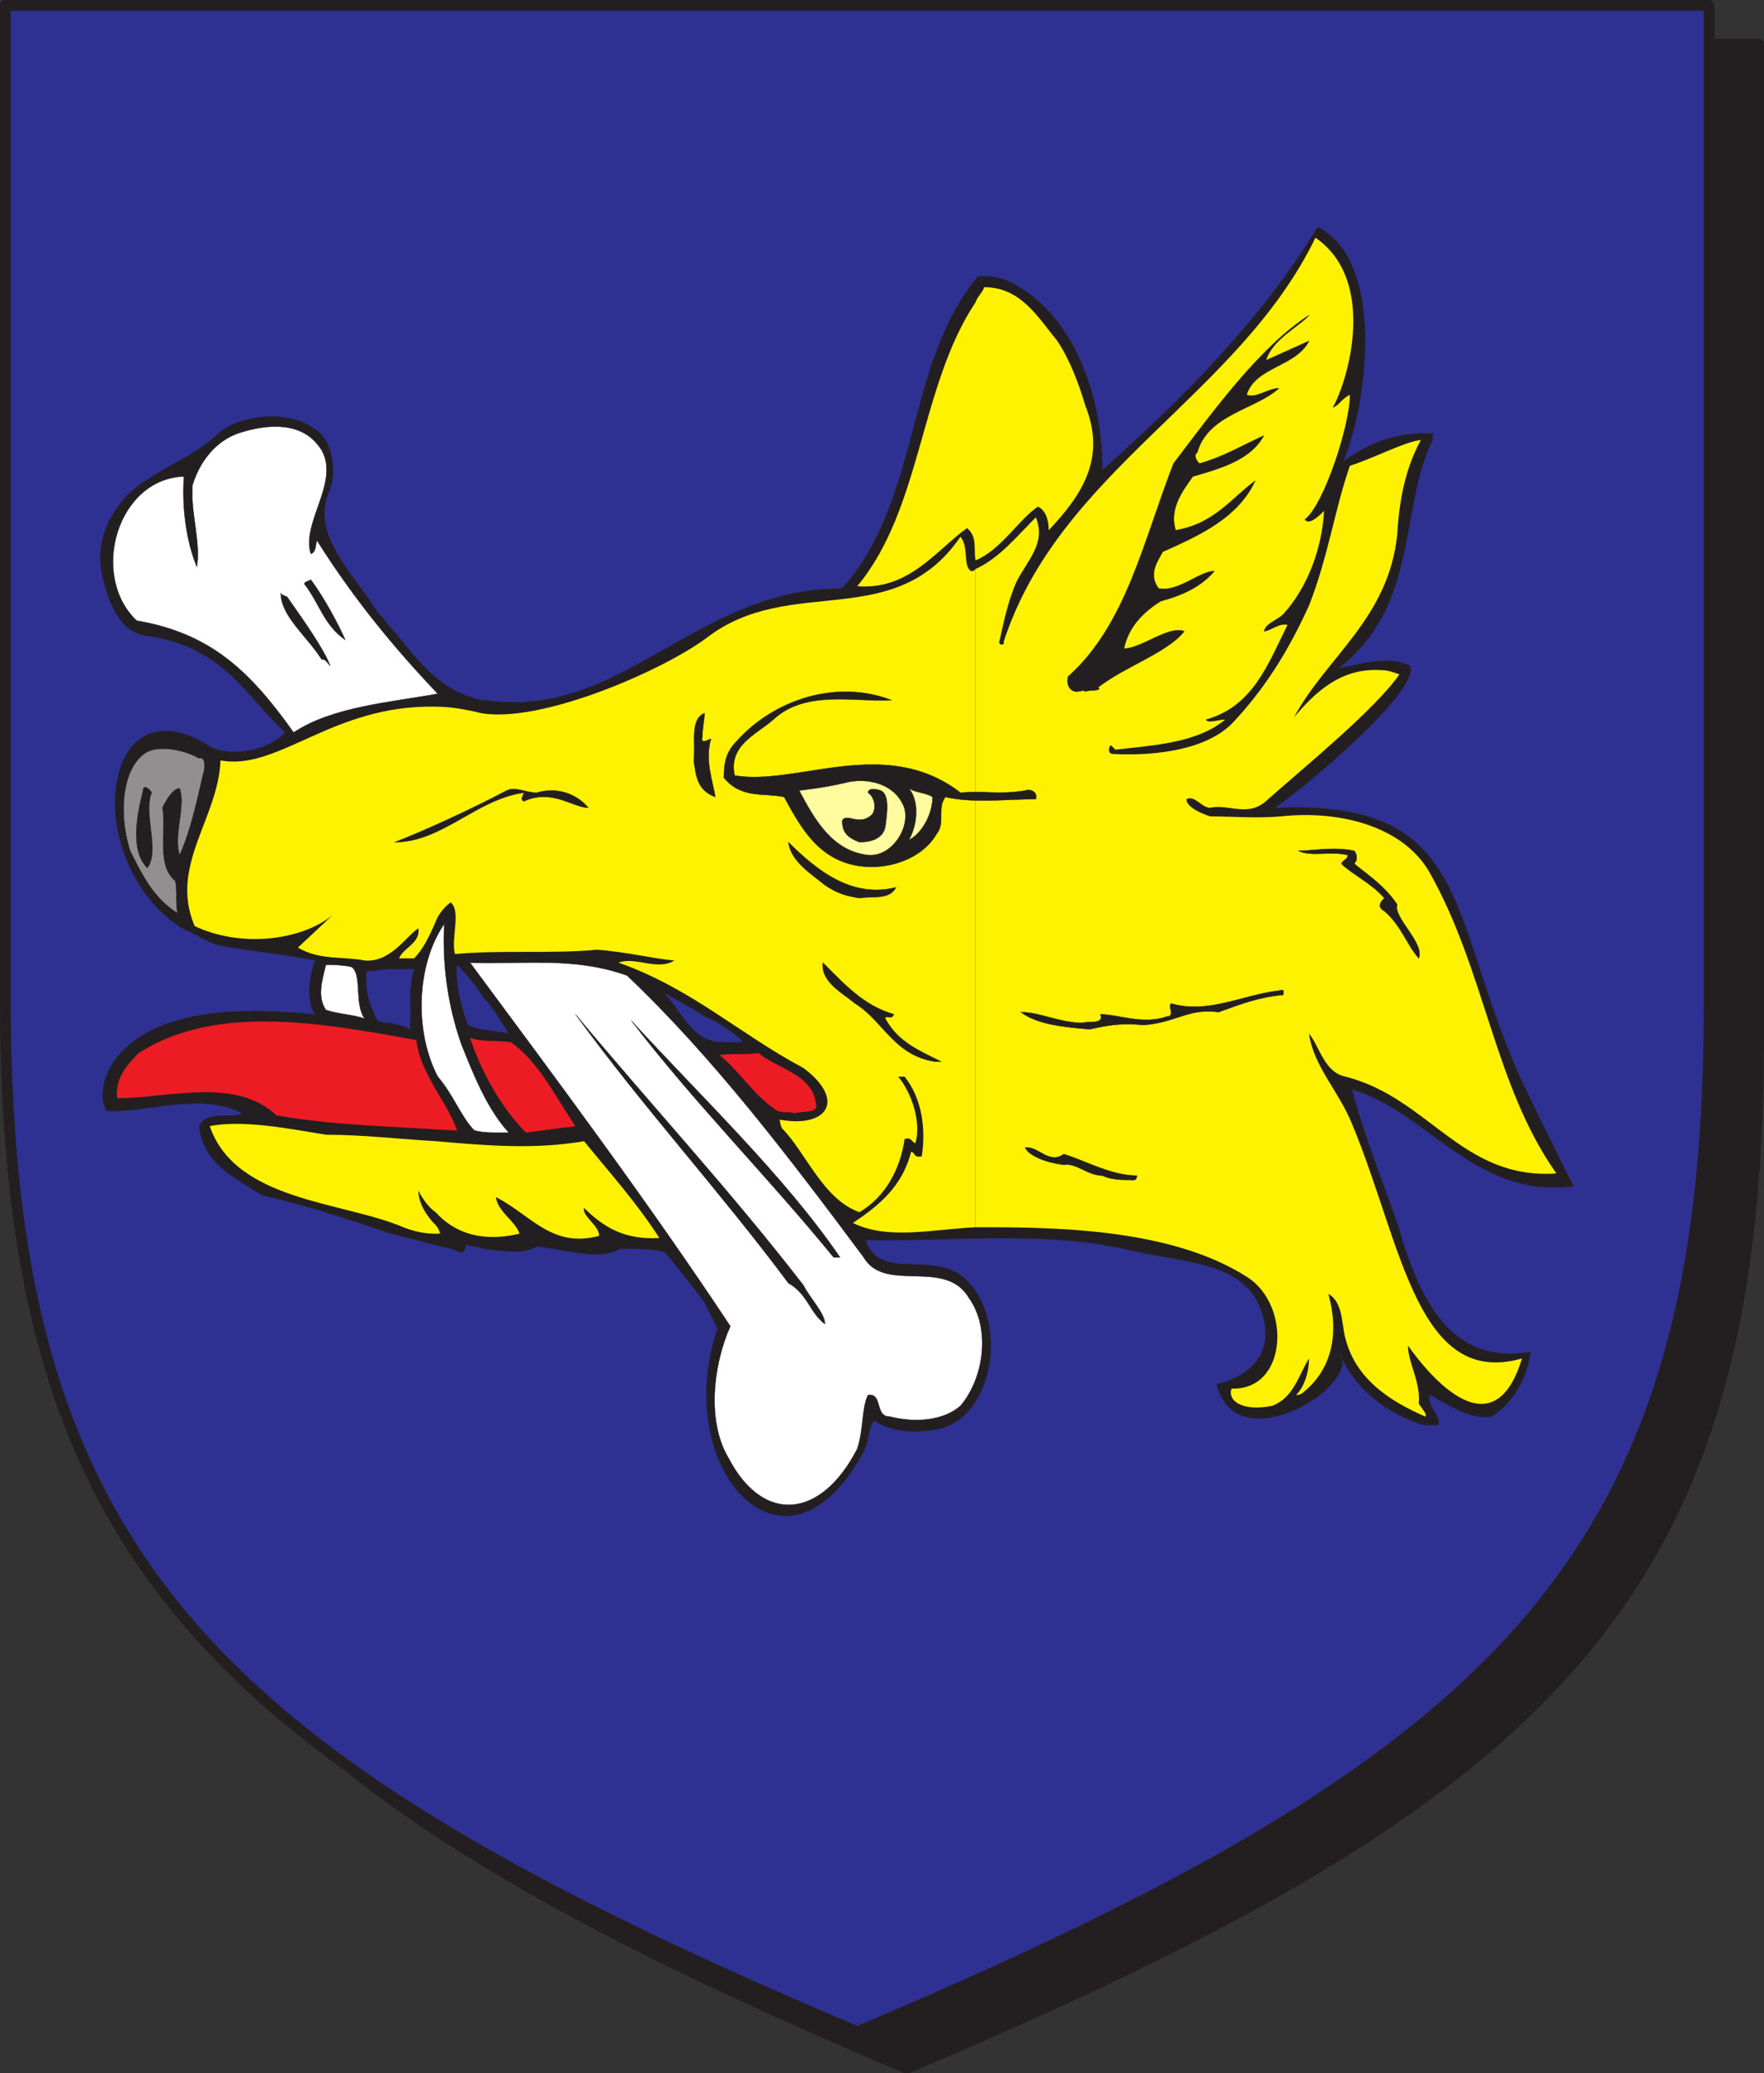 <svg xmlns="http://www.w3.org/2000/svg" width="615" height="722.852"><rect width="100%" height="100%" fill="#333333" stroke="none"/><path fill="#231f20" fill-rule="evenodd" d="M316.125 721.125c225-95.25 296.25-163.5 297-357V15.375h-594v348.75c0 193.5 72 261.75 297 357"/><path fill="none" stroke="#231f20" stroke-linecap="round" stroke-linejoin="round" stroke-miterlimit="10" stroke-width="3.75" d="M316.125 721.125c225-95.25 296.25-163.5 297-357V15.375h-594v348.75c0 193.5 72 261.75 297 357zm0 0"/><path fill="#2e3192" fill-rule="evenodd" d="M298.875 708.375c225-95.25 297-164.25 297-357V1.875h-594v349.5c.75 192.75 72 261.75 297 357"/><path fill="none" stroke="#231f20" stroke-linecap="round" stroke-linejoin="round" stroke-miterlimit="10" stroke-width="3.75" d="M298.875 708.375c225-95.25 297-164.25 297-357V1.875h-594v349.5c.75 192.75 72 261.75 297 357zm0 0"/><path fill="#231f20" fill-rule="evenodd" d="M245.625 361.875v92.25l4.5 9c-16.5 48.75 23.25 93 50.25 44.25 3-4.5 2.25-10.5 4.5-12 6.75 4.5 16.5 4.5 24.75 2.25 18.75-7.5 21-40.5 6-52.5-11.25-9-29.25 1.5-33.75-12.75 27.75.75 62.25-3.75 93 3.75 19.5 4.5 41.25 3.75 45.75 24 3 13.5-6.75 20.25-16.5 22.5 6.75 27.75 51.75 0 42.75-11.25 5.25 12.75 15.75 21 29.25 25.5h5.25c1.5-3-3.75-6-3-10.5 5.25 2.25 13.5 9 21.75 7.5 8.25-5.25 12.75-15 13.5-22.5-24 3.75-36.75-11.25-45.75-42.75-5.25-15.75-12-31.5-16.5-48.75 26.25 7.5 42.75 38.25 77.25 33.75-5.25-10.5-12.75-25.5-18.75-38.25-25.5-57-16.5-96.75-85.5-93.75 7.5-4.5 51-40.5 47.25-49.5-7.5-3.75-16.5-.75-24.75.75 27.75-21.75 21-54.75 32.25-78.75.75-.75 0-2.25.75-3-10.5-.75-21.75 2.25-31.5 9.75 8.25-19.5 15-69.75-9-81.75-19.5 32.25-47.25 60-75 84.75 0-22.5-7.5-48-25.5-61.5-5.25-3.75-10.5-6.75-18-6-25.5 30.75-19.5 77.25-47.25 108.75-18.75 0-33.75 6-48 13.5v135.75c5.25 2.25 9.75 5.25 13.5 9h-6.75c-3 0-5.25-.75-6.75-1.5"/><path fill="#231f20" fill-rule="evenodd" d="M245.625 354.375v-135.75c-24.75 12.75-45.75 30-76.5 25.5h-.75v103.5c3.75 3.75 6 8.25 9 12.75-3-.75-5.25-.75-9-1.5v76.5c7.5.75 13.5 2.25 18.75-.75 9.75.75 21 5.25 29.25.75 4.5 0 12.75 0 15.75 1.5 5.25 6.75 9.75 12 13.5 17.25v-92.25c-6-3-9-10.5-14.25-15.75 5.25 3 9.75 5.25 14.25 8.25m-77.25-6.75v-103.5c-15.75-3-23.25-15-32.25-25.5v119.25h8.25c-2.25 6.75-.75 14.25-1.5 21-2.25-1.5-4.5-1.5-6.75-2.25v73.5c6.75 1.5 14.25 3.75 21 5.25 3 .75 3.75 2.25 4.5.75.75 0 .75-2.25.75-2.25 2.25.75 4.5.75 6 1.5v-76.5c-1.5 0-3-.75-5.25-1.5-2.25-6-4.5-15-3.75-21 3.75 3.75 6.75 7.5 9 11.25m-32.25-9.75v-119.25c-1.5-1.5-3-3.75-4.5-5.25-8.25-13.5-24-27-16.5-42.75 2.25-6.75.75-17.25-5.25-21-9-6.75-24.75-5.25-33 .75-7.5 7.5-17.25 11.25-26.25 17.25-10.5 6.75-18 19.5-15 33 2.25 9.75 6 19.5 15 21 27 3.75 33.75 19.5 48.75 33.75-6.75 6.75-18 8.25-25.5 5.25-39-25.5-46.5 39.75-10.5 63 5.25 2.25 8.25 4.5 12.75 6 12.75 2.25 22.5 3 33.75 5.25-1.5 3-3.75 14.25 0 18.75-23.25-2.25-55.5-3-69.75 15.75-3.75 5.25-6 12.75-3 18 13.5.75 33-6.75 47.25.75-3.75 2.25-12-1.5-15 4.5 1.5 13.5 12.75 18 21.75 24 15.75 3.75 30 8.25 45 13.5v-73.5c-1.5 0-3 0-4.5-.75-3-6-4.5-10.5-3.75-17.25 3 0 5.25-.75 8.25-.75"/><path fill="#fff" fill-rule="evenodd" d="M298.875 505.125c2.25-6.75 1.5-14.25 3.75-18.75 5.25-.75 2.25 7.5 7.5 7.5 9 2.25 18.75 1.5 24.75-3.75 8.25-9.75 10.5-27 3-37.5-8.25-14.25-29.25-1.5-36.75-14.25-26.25-35.25-52.5-69.75-82.5-98.25-18.75-6.75-36.75-3.75-54.75-4.5 30 40.5 63 84.75 90.75 126.75-6 13.5-8.25 33-.75 45.75 12 23.25 32.25 21.75 45-3"/><path fill="none" stroke="#231f20" stroke-linecap="round" stroke-linejoin="round" stroke-miterlimit="10" stroke-width=".12" d="M298.875 505.125c2.25-6.75 1.5-14.25 3.75-18.75 5.25-.75 2.25 7.5 7.5 7.5 9 2.25 18.75 1.5 24.75-3.75 8.25-9.75 10.5-27 3-37.5-8.25-14.25-29.25-1.5-36.75-14.25-26.25-35.25-52.5-69.75-82.5-98.25-18.75-6.75-36.75-3.75-54.75-4.5 30 40.5 63 84.75 90.75 126.75-6 13.5-8.25 33-.75 45.75 12 23.25 32.25 21.75 45-3zm0 0"/><path fill="#231f20" fill-rule="evenodd" d="M287.625 461.625c0-3.75-5.25-9-7.5-13.5-25.5-33-53.25-63-79.5-94.5 24 33 50.25 61.5 74.25 93.75 6.75 3.75 7.5 10.5 12.75 14.25"/><path fill="none" stroke="#231f20" stroke-linecap="round" stroke-linejoin="round" stroke-miterlimit="10" stroke-width=".12" d="M287.625 461.625c0-3.75-5.25-9-7.5-13.5-25.5-33-53.25-63-79.5-94.5 24 33 50.25 61.5 74.25 93.75 6.75 3.75 7.5 10.5 12.75 14.25zm0 0"/><path fill="#231f20" fill-rule="evenodd" d="M290.625 438.375h2.25c-19.5-28.5-48-55.5-72.75-82.5 21.75 28.5 47.25 54 70.5 82.5"/><path fill="none" stroke="#231f20" stroke-linecap="round" stroke-linejoin="round" stroke-miterlimit="10" stroke-width=".12" d="M290.625 438.375h2.25c-19.5-28.5-48-55.5-72.75-82.5 21.75 28.5 47.25 54 70.5 82.5zm0 0"/><path fill="#fff200" fill-rule="evenodd" d="M340.125 198.375v229.5h4.5c28.5 0 65.25 1.5 90 17.25 15.75 9.75 14.25 39.75-5.25 39-1.5 3.75 3 8.25 14.25 6 7.5-3 9-10.5 12.75-16.5 0 4.5-1.5 9.75-4.5 12.75 0 0 1.5 0 2.25-.75 10.5-8.25 12.75-21 9-34.5 5.25 3 4.5 10.5 6 15.75 3.75 14.25 15.75 21.75 27.75 27 .75-.75-.75-2.25-2.25-4.5.75-7.5-3.75-14.25-3.75-20.25 5.25 7.5 29.25 39 39.75 4.5-36.75 10.5-42-40.5-59.25-81.75-4.5-11.25-13.5-20.25-15-31.5 3.75 4.5 5.25 13.5 12.75 15 29.25 7.5 40.5 36 73.5 33.75-21.75-30.75-24.75-70.5-44.25-105-9-15.75-30.75-21.75-51.75-19.5-9 .75-17.25 0-24.75 0-2.25-.75-8.25-3-8.25-6 3-1.5 5.25 3 8.25 3 6.75-1.5 13.5 3.75 20.25-3 12.75-11.25 37.5-31.5 45.75-43.5-2.25-.75-3.75-1.5-6.75-1.5-13.5-.75-22.5 7.5-30 16.5 11.25-21 33-34.5 36-63.75.75-12.75 3-23.25 8.25-33-6 .75-17.25 6.75-24.75 9-5.25 15-7.5 31.5-14.25 48.75-7.5 16.5-15.75 29.25-26.25 40.5-9 9.75-27 12-42 11.25-2.25 0-1.5-3-.75-3l1.5 1.5c12.75-1.5 28.5-2.25 38.25-10.5-2.25 0-6 1.5-6.75 0 16.5-4.5 21.75-19.5 28.5-33-3-.75-6 2.25-8.25 2.25.75-3 4.5-3.75 6.75-6 8.25-9 13.5-22.5 14.25-36-1.5 1.5-5.25 5.25-6.75 3 6.75-5.25 15.75-33 15.75-43.5-3 1.5-3.75 3.75-6 4.5 5.25-9 15.75-44.25-6-59.25-27 55.5-89.25 81-108.75 141 .75.75-1.5 1.5-1.5 0 1.5-6.75 3-14.25 6-21 3.75-7.5 10.5-13.5 6.75-22.5-6.75 6.75-12.75 14.25-21 18"/><path fill="#fff200" fill-rule="evenodd" d="M340.125 105.375v90c9-3.75 15-14.25 21.75-18.75 3 1.5 3.75 5.25 3.75 8.25 11.25-12 20.25-24.75 12.75-43.5-2.25-7.5-5.25-15.75-9.75-22.5-6.75-8.25-12.75-18.75-25.5-18.75-.75 2.25-2.25 3-3 5.25m0 90v-90c-19.5 29.25-18.75 72-41.25 99 18 1.5 27.75-12.75 38.25-20.25 3.75 3 2.25 7.5 3 11.25"/><path fill="#fff200" fill-rule="evenodd" d="M340.125 427.875v-229.5c-.75.75-.75.75-1.5.75-3-1.5-.75-8.25-3.75-12-23.25 33.75-59.25 12.75-88.5 35.25-15 11.25-57.75 30-78.75 26.25-6-1.5-11.25-2.25-15.75-2.25v75c.75-2.25 3-5.25 5.25-6.75 3.75 3 0 12.75 1.5 18 16.5-1.5 33 0 49.5-1.5 10.5.75 18.75 3 27 3.75-6 3.75-13.5-1.5-19.5.75 25.5 9 42 24.75 64.5 36.75 15 11.25 8.25 21-8.25 18 0 0 0 1.5.75 3 8.25 8.25 14.25 24.75 27 29.25 9-5.25 14.25-15 15.75-25.5 2.25-.75 2.25.75 3.75 1.5 2.25-7.5-1.5-18-6-23.25h2.25c6 7.5 7.5 18 6 27.75-3 .75-2.25-1.5-3.75-1.5-3 12-11.25 18.75-20.25 24.75 12 6 27.75 2.25 42.75 1.5m-188.25-.75v3h1.5c0-.75-.75-2.25-1.5-3m0-29.25v24.75c6.75 7.5 16.5 10.5 29.25 7.5-1.5-4.5-7.5-7.5-8.25-12.75 12 6 19.5 18 36 13.5 0-3.75-6-6.75-5.25-9.75 6.75 6.75 14.25 11.25 26.25 10.5-8.25-12.75-16.5-21.75-26.25-33.75-17.25 3-34.5 1.5-51.75 0m0-76.5v-75c-36-.75-54.75 22.5-75 18.75-.75 20.25-18 36.75-9 57.75 15.75 7.5 36.75 5.25 48-3.75l-12 11.25c7.5 4.5 15.75 3 23.25 4.5 9 .75 14.25-8.25 18.75-11.25.75 5.25-5.25 6.75-6.75 10.5h5.25c3-3 5.25-7.5 7.5-12.75m0 101.25v-24.75c-12.75-.75-25.5-2.25-38.25-2.25-13.5-2.25-29.25-5.25-40.5-3 9 26.25 46.5 26.25 67.5 35.25 3.75 1.5 7.5 2.25 11.25 2.25v-3c-3-3-6-7.5-6-12 1.5 3 3.75 6 6 7.5"/><path fill="#231f20" fill-rule="evenodd" d="M394.125 411.375s2.25.75 2.25-1.5c-9 0-18-5.25-25.5-7.5-5.25 3.75-9-3-13.5-2.25 1.5 3 7.5 5.25 13.5 6 4.5-.75 8.25 3.75 13.5 3.75 3 1.5 6.75 1.5 9.75 1.5"/><path fill="none" stroke="#231f20" stroke-linecap="round" stroke-linejoin="round" stroke-miterlimit="10" stroke-width=".12" d="M394.125 411.375s2.25.75 2.25-1.5c-9 0-18-5.25-25.5-7.5-5.25 3.75-9-3-13.5-2.25 1.5 3 7.5 5.25 13.5 6 4.5-.75 8.25 3.75 13.5 3.75 3 1.5 6.75 1.5 9.75 1.5zm0 0"/><path fill="#fff" fill-rule="evenodd" d="M172.875 394.875h4.5c-7.5-8.25-12-19.5-16.5-30.75-4.5-12.75-6.75-27-6-42-9.75 14.25-10.5 37.5-2.25 53.25 5.25 6 8.25 14.25 12.75 18.75 3 .75 5.25.75 7.5.75"/><path fill="none" stroke="#231f20" stroke-linecap="round" stroke-linejoin="round" stroke-miterlimit="10" stroke-width=".12" d="M172.875 394.875h4.5c-7.5-8.25-12-19.5-16.5-30.75-4.5-12.75-6.75-27-6-42-9.75 14.25-10.5 37.5-2.25 53.25 5.25 6 8.25 14.25 12.75 18.75 3 .75 5.25.75 7.5.75zm0 0"/><path fill="#ed1c24" fill-rule="evenodd" d="M277.125 388.125c2.25-.75 6.75 0 7.5-2.25-.75-11.25-12.75-12.75-20.25-18.75-4.5.75-9 0-13.5.75 6.75 5.25 12 14.25 20.25 19.5 2.25.75 3 0 6 .75m-93.75 6.75 17.25-2.25c-6.75-9.75-12.75-22.5-22.5-29.25-5.25-.75-9.75 0-14.25-1.5 3.75 11.25 10.5 24 19.5 33m-25.5-.75h1.5c-3.75-10.5-12.75-19.5-14.25-31.5-33-6-69.75-12.75-96.75 4.5-4.5 4.5-8.25 9-7.5 15.75 18 0 41.25-7.5 55.5 6 21.75 3.75 40.5 3.75 61.5 5.25"/><path fill="#231f20" fill-rule="evenodd" d="M325.875 370.125h2.25c-7.5-3.75-15-6.75-19.5-15 0-1.5 2.25.75 3-1.5-10.5-3-17.25-10.5-24.75-18-.75 6.75 6.75 10.5 11.25 14.25 9.75 6 13.5 18 27.75 20.25"/><path fill="none" stroke="#231f20" stroke-linecap="round" stroke-linejoin="round" stroke-miterlimit="10" stroke-width=".12" d="M325.875 370.125h2.25c-7.5-3.75-15-6.75-19.5-15 0-1.5 2.25.75 3-1.5-10.5-3-17.25-10.5-24.75-18-.75 6.75 6.75 10.5 11.25 14.25 9.75 6 13.5 18 27.75 20.25zm0 0"/><path fill="#231f20" fill-rule="evenodd" d="M379.875 358.875c6.75-1.5 11.25-2.25 18.75-1.5 11.25-.75 15.75-6 26.25-4.5 8.25-3 14.25-5.25 22.5-6 0-.75.75-2.25-1.5-1.5-12.75 1.5-24.75 8.25-37.5 4.5-1.5.75 1.5 4.5-1.5 4.5-8.25 3-17.25-.75-23.25-.75 1.5 3.75-4.5 2.25-6 3-8.25 0-15-3.75-21.75-3.75 6 4.5 15.75 5.25 24 6"/><path fill="none" stroke="#231f20" stroke-linecap="round" stroke-linejoin="round" stroke-miterlimit="10" stroke-width=".12" d="M379.875 358.875c6.75-1.5 11.25-2.25 18.75-1.5 11.25-.75 15.75-6 26.25-4.5 8.25-3 14.25-5.25 22.5-6 0-.75.75-2.25-1.5-1.5-12.75 1.5-24.75 8.25-37.5 4.5-1.5.75 1.5 4.5-1.5 4.5-8.25 3-17.25-.75-23.25-.75 1.5 3.75-4.5 2.25-6 3-8.25 0-15-3.75-21.75-3.75 6 4.5 15.75 5.25 24 6zm0 0"/><path fill="#fff" fill-rule="evenodd" d="M127.125 355.125c-3.75-5.25-.75-15-4.5-18-3-.75-7.5-.75-9-.75-1.5 6-3 11.25 0 15.75 4.5 1.5 9 1.5 13.5 3"/><path fill="none" stroke="#231f20" stroke-linecap="round" stroke-linejoin="round" stroke-miterlimit="10" stroke-width=".12" d="M127.125 355.125c-3.75-5.25-.75-15-4.5-18-3-.75-7.5-.75-9-.75-1.5 6-3 11.25 0 15.75 4.5 1.5 9 1.5 13.5 3zm0 0"/><path fill="#231f20" fill-rule="evenodd" d="M494.625 334.125c2.25-5.25-9-14.25-7.5-18.75-4.5-6.75-10.5-10.5-15-14.25 1.5-1.5.75-3.75 0-4.5-7.5-1.5-14.25 0-19.5 0 4.5 2.25 11.25 0 17.25 1.5 0 1.5-1.5 1.5-2.25 3 3.75 3.75 10.5 6.75 15 12-.75.75-3 3 0 4.5 6 5.25 7.5 11.25 12 16.5"/><path fill="none" stroke="#231f20" stroke-linecap="round" stroke-linejoin="round" stroke-miterlimit="10" stroke-width=".12" d="M494.625 334.125c2.25-5.25-9-14.25-7.5-18.75-4.5-6.75-10.5-10.5-15-14.25 1.5-1.5.75-3.75 0-4.5-7.5-1.5-14.25 0-19.5 0 4.5 2.25 11.25 0 17.25 1.5 0 1.5-1.5 1.5-2.25 3 3.75 3.75 10.5 6.75 15 12-.75.75-3 3 0 4.5 6 5.25 7.5 11.25 12 16.5zm0 0"/><path fill="#231f20" fill-rule="evenodd" d="M299.625 313.125c4.5-.75 10.5.75 12.75-3.75-15 3.75-27-5.25-37.5-15.75.75 6.75 8.25 11.25 12.75 15 4.5 3 7.5 3.75 12 4.5"/><path fill="none" stroke="#231f20" stroke-linecap="round" stroke-linejoin="round" stroke-miterlimit="10" stroke-width=".12" d="M299.625 313.125c4.5-.75 10.5.75 12.75-3.75-15 3.75-27-5.25-37.5-15.75.75 6.75 8.25 11.25 12.75 15 4.5 3 7.5 3.75 12 4.5zm0 0"/><path fill="#918f90" fill-rule="evenodd" d="M61.875 318.375c-.75-3.75 0-7.5-.75-11.25-6.75-5.25-3-18-4.5-25.5 1.5-3 3.75-6.75 6-6.75 2.25 6-2.25 16.5 0 23.25 3.75-8.25 6-18.75 8.25-28.5.75-2.25.75-6-1.5-5.25-5.25-3-13.5-4.5-18-2.25-8.25 4.5-10.5 20.25-6 34.5 4.5 9 8.25 16.5 16.5 21.75"/><path fill="none" stroke="#231f20" stroke-linecap="round" stroke-linejoin="round" stroke-miterlimit="10" stroke-width=".12" d="M61.875 318.375c-.75-3.75 0-7.5-.75-11.25-6.75-5.25-3-18-4.5-25.5 1.5-3 3.75-6.75 6-6.75 2.25 6-2.25 16.5 0 23.25 3.75-8.25 6-18.75 8.25-28.5.75-2.25.75-6-1.5-5.25-5.25-3-13.5-4.5-18-2.25-8.25 4.5-10.5 20.25-6 34.5 4.5 9 8.25 16.5 16.5 21.75zm0 0"/><path fill="#231f20" fill-rule="evenodd" d="M326.625 290.625c3-3.75 0-9 3-12.75 9.75 2.25 21 .75 31.5.75.75-2.25-1.5-3.75-3.75-3-9 1.5-14.25 0-22.5.75-26.25-20.25-57-2.25-78.75-6-2.25-10.5 7.5-14.25 13.5-19.5 11.25-10.5 28.5-6 41.25-6.75-19.5-7.5-41.25 0-54 14.25-3.75 3.75-4.5 7.5-4.5 12.75 6 7.5 14.25 5.25 21 6.75 5.25 9.75 10.5 18.75 20.25 22.5 11.25 4.5 27 .75 33-9.75"/><path fill="none" stroke="#231f20" stroke-linecap="round" stroke-linejoin="round" stroke-miterlimit="10" stroke-width=".12" d="M326.625 290.625c3-3.75 0-9 3-12.75 9.75 2.25 21 .75 31.5.75.75-2.25-1.5-3.75-3.75-3-9 1.5-14.25 0-22.5.75-26.25-20.25-57-2.25-78.75-6-2.25-10.5 7.5-14.25 13.5-19.5 11.25-10.5 28.5-6 41.25-6.75-19.5-7.5-41.25 0-54 14.25-3.75 3.75-4.5 7.5-4.5 12.75 6 7.5 14.25 5.25 21 6.75 5.25 9.75 10.5 18.75 20.25 22.5 11.25 4.5 27 .75 33-9.75zm0 0"/><path fill="#fffb9e" fill-rule="evenodd" d="M302.625 298.125c9 .75 15.75-11.25 12-18-3-6-10.5-9-18.75-7.5-6 1.5-11.25 2.25-17.25 3 5.25 9.75 11.25 21 24 22.5"/><path fill="none" stroke="#231f20" stroke-linecap="round" stroke-linejoin="round" stroke-miterlimit="10" stroke-width=".12" d="M302.625 298.125c9 .75 15.75-11.25 12-18-3-6-10.5-9-18.75-7.5-6 1.5-11.25 2.25-17.25 3 5.25 9.75 11.25 21 24 22.5zm0 0"/><path fill="#fffb9e" fill-rule="evenodd" d="M316.875 292.875c4.5-2.25 8.25-9 8.25-15-2.25-1.5-6-1.5-8.25-3 3.75 4.5 3 12.75 0 18"/><path fill="none" stroke="#231f20" stroke-linecap="round" stroke-linejoin="round" stroke-miterlimit="10" stroke-width=".12" d="M316.875 292.875c4.5-2.25 8.25-9 8.25-15-2.25-1.5-6-1.5-8.25-3 3.75 4.5 3 12.75 0 18zm0 0"/><path fill="#231f20" fill-rule="evenodd" d="M299.625 293.625c4.5 0 8.25-1.5 9-5.25.75-5.25 1.5-11.25-1.5-12.75-2.25-.75-4.5-.75-4.5.75 2.25 1.5 3 5.25 1.5 7.5-4.5 4.5-9-.75-10.5 2.25 0 4.5 2.25 6 6 7.5"/><path fill="none" stroke="#231f20" stroke-linecap="round" stroke-linejoin="round" stroke-miterlimit="10" stroke-width=".12" d="M299.625 293.625c4.5 0 8.25-1.5 9-5.25.75-5.25 1.5-11.25-1.5-12.75-2.25-.75-4.5-.75-4.5.75 2.25 1.5 3 5.25 1.5 7.5-4.5 4.5-9-.75-10.5 2.25 0 4.5 2.25 6 6 7.5zm0 0"/><path fill="#231f20" fill-rule="evenodd" d="M51.375 302.625c4.5-6-1.5-18.75 1.5-26.25-.75-1.5-3-3-3-.75-2.25 9-4.5 21 1.5 27"/><path fill="none" stroke="#231f20" stroke-linecap="round" stroke-linejoin="round" stroke-miterlimit="10" stroke-width=".12" d="M51.375 302.625c4.5-6-1.5-18.75 1.5-26.25-.75-1.5-3-3-3-.75-2.25 9-4.5 21 1.5 27zm0 0"/><path fill="#231f20" fill-rule="evenodd" d="M137.625 293.625c16.5 0 28.5-15 45-17.25 0 .75-1.5 2.25 0 3 9.75-4.5 17.25 2.25 22.5 2.25-3.75-4.5-10.5-7.5-18-5.25-3.75 0-7.5-2.25-10.5-.75-12.75 6.75-29.25 14.25-39 18"/><path fill="none" stroke="#231f20" stroke-linecap="round" stroke-linejoin="round" stroke-miterlimit="10" stroke-width=".12" d="M137.625 293.625c16.5 0 28.5-15 45-17.25 0 .75-1.5 2.25 0 3 9.75-4.5 17.25 2.25 22.5 2.25-3.75-4.5-10.5-7.5-18-5.25-3.75 0-7.5-2.25-10.5-.75-12.75 6.75-29.25 14.25-39 18zm0 0"/><path fill="#231f20" fill-rule="evenodd" d="M249.375 277.875c-.75-5.25-3.75-12.75-1.5-20.25-.75 0-3.75 2.25-3-.75 0-3 .75-6 .75-8.25-5.25 2.25-3 10.5-3.75 16.5.75 6 1.5 10.5 7.5 12.75"/><path fill="none" stroke="#231f20" stroke-linecap="round" stroke-linejoin="round" stroke-miterlimit="10" stroke-width=".12" d="M249.375 277.875c-.75-5.25-3.75-12.75-1.5-20.25-.75 0-3.75 2.25-3-.75 0-3 .75-6 .75-8.25-5.25 2.25-3 10.5-3.75 16.5.75 6 1.5 10.5 7.5 12.75zm0 0"/><path fill="#231f20" fill-rule="evenodd" d="M378.375 241.125c1.5-.75 6 0 4.5-1.5 9.75-7.5 24-12 30-19.5-5.25-2.25-15 6-21 6 1.5-7.5 6.75-12.75 12.75-16.5 8.25-2.25 14.25-5.25 18.75-10.5-5.25 0-12.75 7.5-19.5 6-3.75-5.25 0-9.75 1.5-12.75 13.5-6 26.25-12 32.25-24.75-8.25 6-14.25 15-27.75 17.25-2.25-7.5 2.25-13.5 6-18.75 10.5-3 20.25-6 24.75-14.25-6.75 3-14.25 7.5-22.5 9.75-.75-.75-2.25-3-.75-3.75 3.75-13.5 20.25-15 28.5-22.5-3.75 0-8.25 3.75-11.25 2.25 3-9.75 17.25-9.75 21.75-18.75l-15 6.75c2.25-7.5 12-12 15-15.75-17.25 11.25-33 33-47.25 51.75-10.5 27-16.5 56.25-36.75 74.25-.75 3 .75 5.25 3 5.25 1.5 0 2.25-.75 3 0"/><path fill="none" stroke="#231f20" stroke-linecap="round" stroke-linejoin="round" stroke-miterlimit="10" stroke-width=".12" d="M378.375 241.125c1.5-.75 6 0 4.5-1.5 9.75-7.5 24-12 30-19.5-5.25-2.25-15 6-21 6 1.5-7.5 6.75-12.75 12.75-16.5 8.25-2.25 14.25-5.25 18.75-10.5-5.25 0-12.75 7.5-19.5 6-3.75-5.25 0-9.75 1.5-12.75 13.5-6 26.25-12 32.25-24.75-8.25 6-14.25 15-27.75 17.25-2.25-7.5 2.25-13.5 6-18.75 10.5-3 20.25-6 24.75-14.25-6.75 3-14.25 7.5-22.5 9.75-.75-.75-2.25-3-.75-3.75 3.75-13.5 20.25-15 28.5-22.5-3.75 0-8.25 3.75-11.25 2.25 3-9.75 17.25-9.75 21.75-18.75l-15 6.75c2.25-7.5 12-12 15-15.75-17.25 11.25-33 33-47.25 51.75-10.5 27-16.5 56.25-36.75 74.25-.75 3 .75 5.25 3 5.25 1.5 0 2.25-.75 3 0zm0 0"/><path fill="#fff" fill-rule="evenodd" d="M102.375 255.375c13.5-9 33.75-10.5 50.25-13.5-15-15.75-29.25-33-42-53.25-.75 0 0 3.75-2.25 4.5-3.75-11.25 12-27 2.25-38.25-6.75-8.25-18.75-6.75-27.75-3.75-8.25 3-13.5 10.5-15.75 18-.75 9.75 3 20.25 1.5 28.5-3.75-9-5.25-21-4.5-31.5-23.25.75-33 34.5-16.5 50.25 26.25 4.5 39.75 18 54.75 39"/><path fill="none" stroke="#231f20" stroke-linecap="round" stroke-linejoin="round" stroke-miterlimit="10" stroke-width=".12" d="M102.375 255.375c13.5-9 33.75-10.5 50.25-13.5-15-15.75-29.25-33-42-53.25-.75 0 0 3.75-2.25 4.5-3.75-11.25 12-27 2.25-38.25-6.75-8.25-18.75-6.75-27.75-3.75-8.25 3-13.5 10.5-15.75 18-.75 9.75 3 20.25 1.5 28.5-3.75-9-5.25-21-4.5-31.5-23.25.75-33 34.5-16.5 50.25 26.25 4.5 39.75 18 54.75 39zm0 0"/><path fill="#231f20" fill-rule="evenodd" d="M115.125 232.125c-2.25-6-9.75-16.5-15-24-1.5-.75-2.25-.75-2.25-1.5 0 8.25 9 15 14.25 23.25 1.5 0 1.5.75 3 2.25"/><path fill="none" stroke="#231f20" stroke-linecap="round" stroke-linejoin="round" stroke-miterlimit="10" stroke-width=".12" d="M115.125 232.125c-2.25-6-9.75-16.5-15-24-1.5-.75-2.25-.75-2.25-1.5 0 8.25 9 15 14.25 23.25 1.5 0 1.5.75 3 2.25zm0 0"/><path fill="#231f20" fill-rule="evenodd" d="M120.375 223.125c-2.25-5.25-7.5-15-12-21-1.5.75-2.25.75-2.25 1.5 5.25 6.75 6.75 14.25 14.25 19.5"/><path fill="none" stroke="#231f20" stroke-linecap="round" stroke-linejoin="round" stroke-miterlimit="10" stroke-width=".12" d="M120.375 223.125c-2.25-5.25-7.5-15-12-21-1.5.75-2.25.75-2.25 1.5 5.25 6.75 6.75 14.25 14.25 19.5zm0 0"/></svg>
